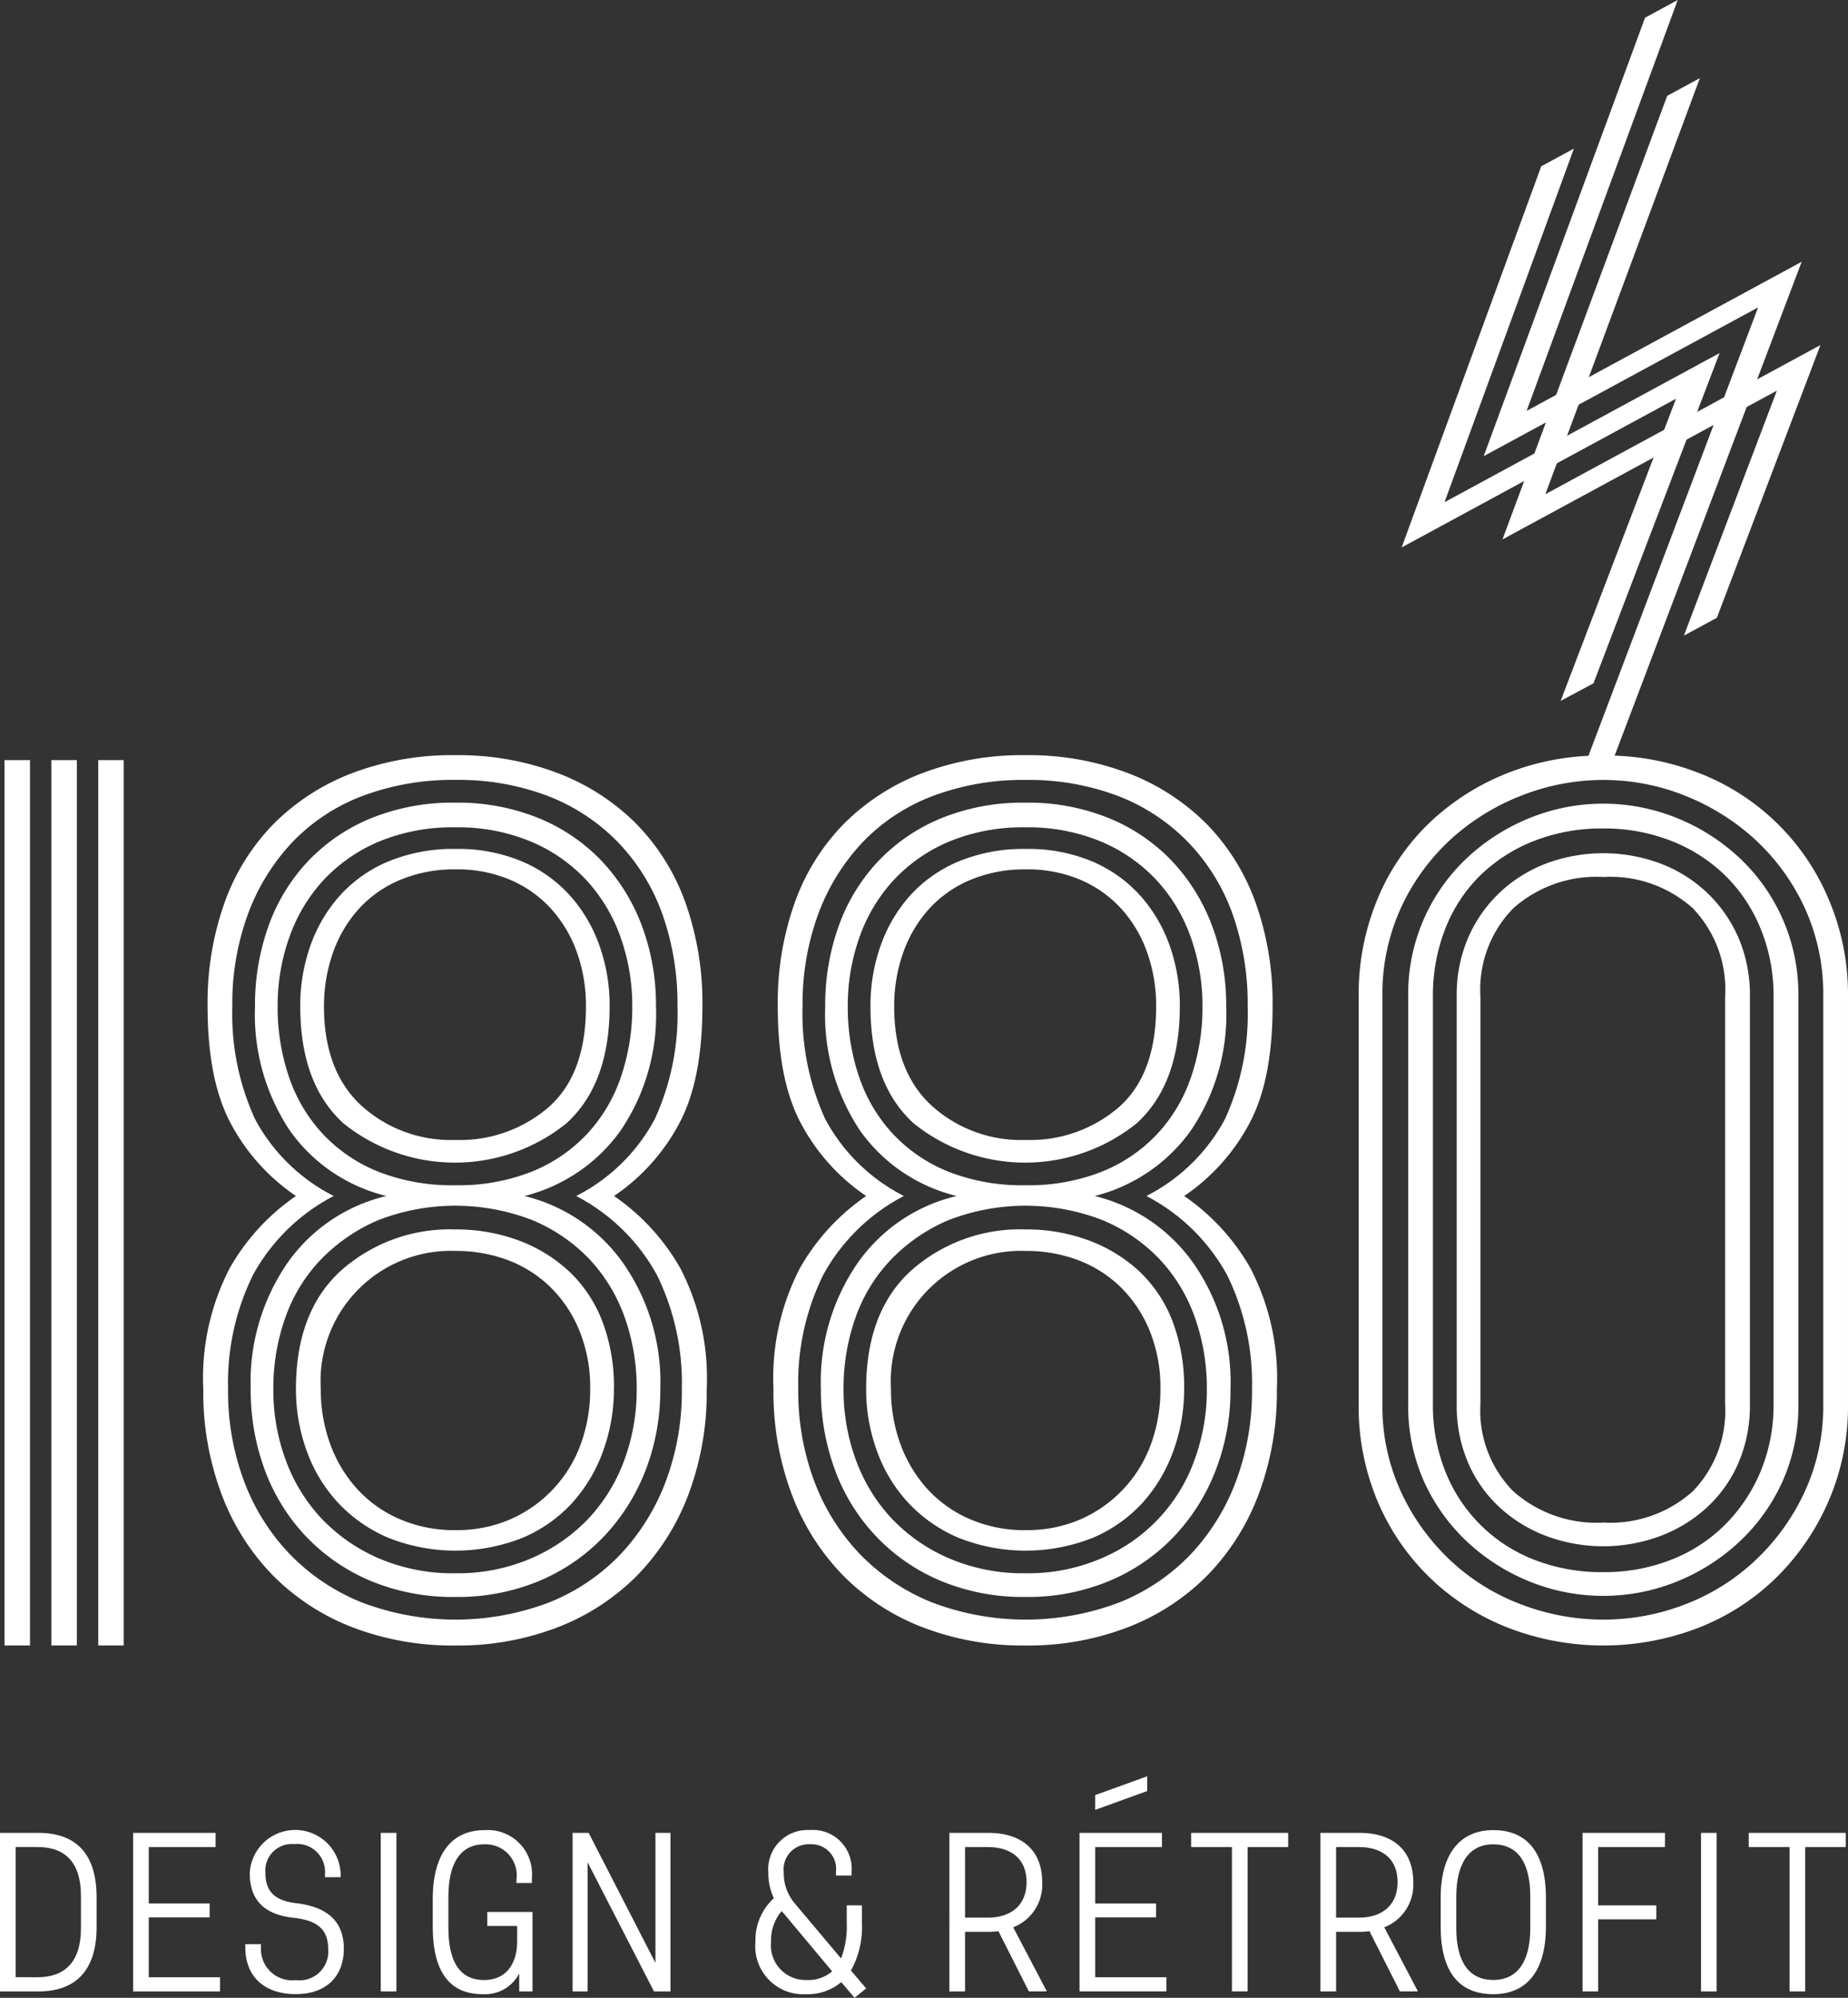 <svg xmlns="http://www.w3.org/2000/svg" width="139" height="150.271" viewBox="0 0 139 150.271"><rect x="0" y="0" width="139" height="150.271" fill="#333333" stroke="none"/><g id="Group_26" data-name="Group 26" transform="translate(-512.39 -116.429)"><g id="Group_8" data-name="Group 8" transform="translate(512.39 116.429)"><g id="Group_6" data-name="Group 6" transform="translate(0.342)"><path id="Path_1" data-name="Path 1" d="M536.968,248.546a17.945,17.945,0,0,1,1.987-9.08,16.389,16.389,0,0,1,4.986-5.433,15.2,15.2,0,0,1-4.825-5.31q-1.824-3.282-1.823-8.959a22.4,22.4,0,0,1,1.3-7.863,16.279,16.279,0,0,1,3.728-5.92,16.8,16.8,0,0,1,5.879-3.769,21.241,21.241,0,0,1,7.743-1.338,21.02,21.02,0,0,1,7.661,1.338,16.8,16.8,0,0,1,5.878,3.769,16.3,16.3,0,0,1,3.729,5.92,22.48,22.48,0,0,1,1.3,7.863q0,5.677-1.823,8.959a15.209,15.209,0,0,1-4.824,5.31,16.435,16.435,0,0,1,4.986,5.433,17.967,17.967,0,0,1,1.986,9.08,21.888,21.888,0,0,1-1.378,7.945,17.584,17.584,0,0,1-3.851,6.081,17.038,17.038,0,0,1-5.959,3.892,20.785,20.785,0,0,1-7.7,1.378,21,21,0,0,1-7.783-1.378,17.008,17.008,0,0,1-5.959-3.892,17.535,17.535,0,0,1-3.851-6.081A21.862,21.862,0,0,1,536.968,248.546Zm9.811-14.513a14.558,14.558,0,0,0-6.081,5.959,18.4,18.4,0,0,0-1.865,8.555,19.262,19.262,0,0,0,1.216,6.971,16.1,16.1,0,0,0,3.446,5.474,15.625,15.625,0,0,0,5.39,3.608,19.848,19.848,0,0,0,14.109,0,15.219,15.219,0,0,0,5.35-3.608,16.479,16.479,0,0,0,3.405-5.474,19.261,19.261,0,0,0,1.216-6.971,18.425,18.425,0,0,0-1.865-8.555,14.574,14.574,0,0,0-6.082-5.959,13.761,13.761,0,0,0,5.918-5.8,19,19,0,0,0,1.7-8.473,20.17,20.17,0,0,0-1.136-6.932,15.1,15.1,0,0,0-3.323-5.39,14.756,14.756,0,0,0-5.27-3.487,18.892,18.892,0,0,0-6.972-1.216,19.206,19.206,0,0,0-7.013,1.216,14.27,14.27,0,0,0-5.27,3.487,15.872,15.872,0,0,0-3.324,5.39,19.519,19.519,0,0,0-1.175,6.932,19.028,19.028,0,0,0,1.7,8.473A13.761,13.761,0,0,0,546.779,234.032Zm3.971,0a12.513,12.513,0,0,1-7.255-4.9,15.72,15.72,0,0,1-2.635-9.365,17.578,17.578,0,0,1,1.014-6.04,13.892,13.892,0,0,1,2.959-4.863,13.692,13.692,0,0,1,4.744-3.243,16.307,16.307,0,0,1,6.363-1.176,16.1,16.1,0,0,1,6.283,1.176,13.709,13.709,0,0,1,4.743,3.243,14.452,14.452,0,0,1,3,4.863,17.019,17.019,0,0,1,1.053,6.04,15.539,15.539,0,0,1-2.674,9.365,12.68,12.68,0,0,1-7.216,4.9,12.791,12.791,0,0,1,7.378,4.987,15.628,15.628,0,0,1,2.838,9.526,16.74,16.74,0,0,1-1.094,6.079,15.112,15.112,0,0,1-3.121,4.987,14.388,14.388,0,0,1-4.865,3.363,15.888,15.888,0,0,1-6.324,1.216,16.1,16.1,0,0,1-6.406-1.216,14.387,14.387,0,0,1-4.865-3.363,14.582,14.582,0,0,1-3.08-4.987,17.313,17.313,0,0,1-1.055-6.079,15.774,15.774,0,0,1,2.8-9.526A12.628,12.628,0,0,1,550.751,234.032Zm-8.512,14.513a15.226,15.226,0,0,0,.932,5.351,12.871,12.871,0,0,0,2.676,4.378,13.038,13.038,0,0,0,4.3,3,14.112,14.112,0,0,0,5.8,1.134,13.9,13.9,0,0,0,5.715-1.134,13.039,13.039,0,0,0,4.3-3,12.909,12.909,0,0,0,2.677-4.378,15.276,15.276,0,0,0,.932-5.351,15.911,15.911,0,0,0-.892-5.351,12.471,12.471,0,0,0-2.635-4.379,12.606,12.606,0,0,0-4.3-2.959,16.021,16.021,0,0,0-11.634,0,13.142,13.142,0,0,0-4.3,2.959,12.114,12.114,0,0,0-2.675,4.379A15.856,15.856,0,0,0,542.239,248.546Zm13.7-15.323a14.939,14.939,0,0,0,5.715-1.015,11.66,11.66,0,0,0,4.177-2.836,11.877,11.877,0,0,0,2.554-4.3,16.2,16.2,0,0,0,.851-5.31,15.3,15.3,0,0,0-.892-5.228,12.4,12.4,0,0,0-2.594-4.3,12.13,12.13,0,0,0-4.175-2.877,14.275,14.275,0,0,0-5.635-1.055,14.49,14.49,0,0,0-5.716,1.055,12.119,12.119,0,0,0-4.175,2.877,12.364,12.364,0,0,0-2.594,4.3,15.3,15.3,0,0,0-.892,5.228,16.2,16.2,0,0,0,.851,5.31,11.891,11.891,0,0,0,2.553,4.3,11.67,11.67,0,0,0,4.176,2.836A15.168,15.168,0,0,0,555.941,233.223Zm11.918,15.323a13.571,13.571,0,0,1-.811,4.662,11.7,11.7,0,0,1-2.312,3.892,10.735,10.735,0,0,1-3.728,2.635,13.682,13.682,0,0,1-10.134,0A11.147,11.147,0,0,1,547.1,257.1a11.371,11.371,0,0,1-2.351-3.892,13.539,13.539,0,0,1-.81-4.662q0-5.837,3.405-8.918a12.324,12.324,0,0,1,8.594-3.081,13.462,13.462,0,0,1,4.7.81,11.4,11.4,0,0,1,3.809,2.311,10.144,10.144,0,0,1,2.514,3.731A13.809,13.809,0,0,1,567.859,248.546Zm-.324-28.783q0,5.837-3.243,8.8a13.376,13.376,0,0,1-16.782,0q-3.245-2.959-3.243-8.8a13.469,13.469,0,0,1,.769-4.58,11.274,11.274,0,0,1,2.231-3.77,10.2,10.2,0,0,1,3.648-2.554,12.725,12.725,0,0,1,5.027-.932,12.438,12.438,0,0,1,4.986.932,10.3,10.3,0,0,1,3.608,2.554,11.272,11.272,0,0,1,2.23,3.77A13.5,13.5,0,0,1,567.534,219.763Zm-11.594,39.4a10.045,10.045,0,0,0,4.216-.851,9.825,9.825,0,0,0,5.229-5.675,11.944,11.944,0,0,0,.689-4.094,11.316,11.316,0,0,0-.811-4.379,9.74,9.74,0,0,0-2.189-3.284,9.271,9.271,0,0,0-3.2-2.027,11.054,11.054,0,0,0-3.931-.689,9.8,9.8,0,0,0-10.134,10.379,11.941,11.941,0,0,0,.689,4.094A10.206,10.206,0,0,0,548.482,256a9.282,9.282,0,0,0,3.2,2.311A10.311,10.311,0,0,0,555.941,259.167Zm-9.891-39.4q0,4.865,2.8,7.459a10.011,10.011,0,0,0,7.094,2.594,10.193,10.193,0,0,0,7.012-2.472q2.8-2.473,2.8-7.582a12.039,12.039,0,0,0-.649-3.972,9.74,9.74,0,0,0-1.905-3.284,8.874,8.874,0,0,0-3.081-2.23,10.189,10.189,0,0,0-4.175-.811,10.462,10.462,0,0,0-4.216.811,8.772,8.772,0,0,0-3.122,2.23,9.7,9.7,0,0,0-1.9,3.284A11.983,11.983,0,0,0,546.049,219.763Z" transform="translate(-522.021 -144.071)" fill="#fff"></path><path id="Path_2" data-name="Path 2" d="M575.056,248.546a17.945,17.945,0,0,1,1.986-9.08,16.4,16.4,0,0,1,4.986-5.433,15.187,15.187,0,0,1-4.824-5.31q-1.824-3.282-1.825-8.959a22.43,22.43,0,0,1,1.3-7.863,16.268,16.268,0,0,1,3.729-5.92,16.791,16.791,0,0,1,5.877-3.769,21.256,21.256,0,0,1,7.744-1.338,21.009,21.009,0,0,1,7.66,1.338,16.789,16.789,0,0,1,5.879,3.769,16.31,16.31,0,0,1,3.729,5.92,22.426,22.426,0,0,1,1.3,7.863q0,5.677-1.826,8.959a15.2,15.2,0,0,1-4.823,5.31,16.435,16.435,0,0,1,4.986,5.433,17.957,17.957,0,0,1,1.986,9.08,21.888,21.888,0,0,1-1.379,7.945,17.552,17.552,0,0,1-3.851,6.081,17.033,17.033,0,0,1-5.958,3.892,20.786,20.786,0,0,1-7.7,1.378,21,21,0,0,1-7.783-1.378,17.006,17.006,0,0,1-5.959-3.892,17.534,17.534,0,0,1-3.851-6.081A21.837,21.837,0,0,1,575.056,248.546Zm9.81-14.513a14.552,14.552,0,0,0-6.081,5.959,18.4,18.4,0,0,0-1.865,8.555,19.287,19.287,0,0,0,1.215,6.971,16.114,16.114,0,0,0,3.446,5.474,15.629,15.629,0,0,0,5.394,3.608,19.839,19.839,0,0,0,14.106,0,15.233,15.233,0,0,0,5.351-3.608,16.386,16.386,0,0,0,3.4-5.474,19.239,19.239,0,0,0,1.216-6.971,18.411,18.411,0,0,0-1.865-8.555,14.565,14.565,0,0,0-6.078-5.959,13.773,13.773,0,0,0,5.918-5.8,19.026,19.026,0,0,0,1.7-8.473,20.2,20.2,0,0,0-1.134-6.932,15.127,15.127,0,0,0-3.326-5.39A14.732,14.732,0,0,0,601,203.954a18.9,18.9,0,0,0-6.972-1.216,19.2,19.2,0,0,0-7.013,1.216,14.279,14.279,0,0,0-5.27,3.487,15.872,15.872,0,0,0-3.324,5.39,19.516,19.516,0,0,0-1.176,6.932,19.011,19.011,0,0,0,1.7,8.473A13.757,13.757,0,0,0,584.866,234.032Zm3.974,0a12.529,12.529,0,0,1-7.258-4.9,15.72,15.72,0,0,1-2.635-9.365,17.578,17.578,0,0,1,1.015-6.04,13.91,13.91,0,0,1,2.959-4.863,13.7,13.7,0,0,1,4.743-3.243,16.312,16.312,0,0,1,6.364-1.176,16.1,16.1,0,0,1,6.283,1.176,13.664,13.664,0,0,1,4.742,3.243,14.4,14.4,0,0,1,3,4.863,17.022,17.022,0,0,1,1.056,6.04,15.547,15.547,0,0,1-2.677,9.365,12.687,12.687,0,0,1-7.216,4.9,12.8,12.8,0,0,1,7.378,4.987,15.621,15.621,0,0,1,2.838,9.526,16.715,16.715,0,0,1-1.1,6.079,15.073,15.073,0,0,1-3.12,4.987,14.4,14.4,0,0,1-4.865,3.363,15.88,15.88,0,0,1-6.324,1.216,16.078,16.078,0,0,1-6.4-1.216,14.347,14.347,0,0,1-4.866-3.363,14.534,14.534,0,0,1-3.081-4.987,17.288,17.288,0,0,1-1.054-6.079,15.781,15.781,0,0,1,2.8-9.526A12.633,12.633,0,0,1,588.84,234.032Zm-8.514,14.513a15.225,15.225,0,0,0,.932,5.351,12.87,12.87,0,0,0,2.675,4.378,13.04,13.04,0,0,0,4.3,3,14.115,14.115,0,0,0,5.8,1.134,13.906,13.906,0,0,0,5.716-1.134,12.643,12.643,0,0,0,6.972-7.378,15.276,15.276,0,0,0,.932-5.351,15.855,15.855,0,0,0-.893-5.351,12.405,12.405,0,0,0-2.635-4.379,12.592,12.592,0,0,0-4.295-2.959,16.021,16.021,0,0,0-11.634,0,13.128,13.128,0,0,0-4.3,2.959,12.114,12.114,0,0,0-2.675,4.379A15.882,15.882,0,0,0,580.326,248.546Zm13.7-15.323a14.949,14.949,0,0,0,5.716-1.015,11.661,11.661,0,0,0,4.174-2.836,11.877,11.877,0,0,0,2.554-4.3,16.136,16.136,0,0,0,.854-5.31,15.33,15.33,0,0,0-.893-5.228,12.4,12.4,0,0,0-2.6-4.3,12.136,12.136,0,0,0-4.174-2.877,14.279,14.279,0,0,0-5.635-1.055,14.49,14.49,0,0,0-5.716,1.055,12.13,12.13,0,0,0-4.175,2.877,12.364,12.364,0,0,0-2.594,4.3,15.275,15.275,0,0,0-.892,5.228,16.193,16.193,0,0,0,.851,5.31,11.876,11.876,0,0,0,2.554,4.3,11.666,11.666,0,0,0,4.175,2.836A15.172,15.172,0,0,0,594.027,233.223Zm11.918,15.323a13.54,13.54,0,0,1-.811,4.662,11.75,11.75,0,0,1-2.31,3.892,10.753,10.753,0,0,1-3.731,2.635,13.682,13.682,0,0,1-10.134,0,11.128,11.128,0,0,1-3.769-2.635,11.34,11.34,0,0,1-2.352-3.892,13.539,13.539,0,0,1-.811-4.662q0-5.837,3.4-8.918a12.327,12.327,0,0,1,8.6-3.081,13.467,13.467,0,0,1,4.7.81,11.429,11.429,0,0,1,3.812,2.311,10.125,10.125,0,0,1,2.511,3.731A13.786,13.786,0,0,1,605.945,248.546Zm-.325-28.783q0,5.837-3.242,8.8a13.376,13.376,0,0,1-16.782,0q-3.243-2.959-3.243-8.8a13.443,13.443,0,0,1,.77-4.58,11.231,11.231,0,0,1,2.228-3.77A10.236,10.236,0,0,1,589,208.86a12.736,12.736,0,0,1,5.028-.932,12.43,12.43,0,0,1,4.986.932,10.271,10.271,0,0,1,3.607,2.554,11.252,11.252,0,0,1,2.231,3.77A13.5,13.5,0,0,1,605.62,219.763Zm-11.592,39.4a10.049,10.049,0,0,0,4.216-.851,9.818,9.818,0,0,0,5.228-5.675,11.943,11.943,0,0,0,.69-4.094,11.3,11.3,0,0,0-.811-4.379,9.759,9.759,0,0,0-2.189-3.284,9.236,9.236,0,0,0-3.2-2.027,11.06,11.06,0,0,0-3.932-.689,9.8,9.8,0,0,0-10.134,10.379,11.915,11.915,0,0,0,.689,4.094A10.283,10.283,0,0,0,586.567,256a9.314,9.314,0,0,0,3.2,2.311A10.33,10.33,0,0,0,594.027,259.167Zm-9.891-39.4q0,4.865,2.8,7.459a10.012,10.012,0,0,0,7.094,2.594,10.2,10.2,0,0,0,7.014-2.472q2.794-2.473,2.795-7.582a11.983,11.983,0,0,0-.649-3.972,9.722,9.722,0,0,0-1.9-3.284,8.869,8.869,0,0,0-3.082-2.23,10.184,10.184,0,0,0-4.174-.811,10.474,10.474,0,0,0-4.216.811,8.742,8.742,0,0,0-3.12,2.23,9.69,9.69,0,0,0-1.907,3.284A12.009,12.009,0,0,0,584.136,219.763Z" transform="translate(-517.22 -144.071)" fill="#fff"></path><g id="Group_4" data-name="Group 4" transform="translate(0 57.176)"><g id="Group_1" data-name="Group 1" transform="translate(7.048)"><rect id="Rectangle_2" data-name="Rectangle 2" width="1.914" height="66.595" fill="#fff"></rect></g><g id="Group_2" data-name="Group 2" transform="translate(3.523)"><rect id="Rectangle_3" data-name="Rectangle 3" width="1.916" height="66.595" fill="#fff"></rect></g><g id="Group_3" data-name="Group 3"><rect id="Rectangle_4" data-name="Rectangle 4" width="1.915" height="66.595" fill="#fff"></rect></g></g><path id="Path_3" data-name="Path 3" d="M638.6,155.646l-2.459,1.335-12.389,33.365,20.638-11.19-6.994,18.427,2.481-1.344,7.792-20.514-20.691,11.219Z" transform="translate(-511.083 -149.771)" fill="#fff"></path><path id="Path_4" data-name="Path 4" d="M628.975,201.9l2.47-1.324,9.488-24.842-20.691,11.219,9.734-26.6-2.459,1.333-10.5,28.67,20.638-11.188Z" transform="translate(-511.932 -149.178)" fill="#fff"></path><g id="Group_5" data-name="Group 5" transform="translate(101.851)"><path id="Path_5" data-name="Path 5" d="M649.491,218.054a17.364,17.364,0,0,0-9.769-9.485,19.021,19.021,0,0,0-6.322-1.3l14.068-37.151-20.691,11.219,11.368-30.909-2.459,1.334-12.135,32.978,20.638-11.187-12.76,33.727a19.039,19.039,0,0,0-6.057,1.288,18.15,18.15,0,0,0-5.877,3.729,16.881,16.881,0,0,0-3.932,5.755,18.7,18.7,0,0,0-1.418,7.338v30.646a18.388,18.388,0,0,0,1.418,7.3,17.417,17.417,0,0,0,3.932,5.757,17.809,17.809,0,0,0,5.877,3.769,19.9,19.9,0,0,0,14.35,0,17.355,17.355,0,0,0,5.837-3.769,18.268,18.268,0,0,0,3.932-5.757,17.925,17.925,0,0,0,1.46-7.3V225.393A18.23,18.23,0,0,0,649.491,218.054Zm-.4,37.985a15.35,15.35,0,0,1-1.419,6.648,16.64,16.64,0,0,1-3.729,5.147,16.117,16.117,0,0,1-5.27,3.284,16.933,16.933,0,0,1-6.121,1.135,17.242,17.242,0,0,1-6.162-1.135,16,16,0,0,1-5.309-3.284,16.606,16.606,0,0,1-3.731-5.147,15.349,15.349,0,0,1-1.418-6.648V225.393a15.554,15.554,0,0,1,1.418-6.73,16.176,16.176,0,0,1,3.731-5.108,17.036,17.036,0,0,1,5.309-3.283,16.763,16.763,0,0,1,6.162-1.176,16.463,16.463,0,0,1,6.121,1.176,17.178,17.178,0,0,1,5.27,3.283,16.208,16.208,0,0,1,3.729,5.108,15.555,15.555,0,0,1,1.419,6.73Z" transform="translate(-614.145 -150.429)" fill="#fff"></path><path id="Path_6" data-name="Path 6" d="M639.424,210.3a10.555,10.555,0,0,0-3.528-2.148,12.329,12.329,0,0,0-8.351,0,10.545,10.545,0,0,0-3.526,2.148,10.333,10.333,0,0,0-2.432,3.406,10.864,10.864,0,0,0-.893,4.5v30.646a10.856,10.856,0,0,0,.893,4.5,9.857,9.857,0,0,0,2.432,3.363,10.78,10.78,0,0,0,3.526,2.108,12.294,12.294,0,0,0,8.351,0,10.791,10.791,0,0,0,3.528-2.108,9.9,9.9,0,0,0,2.432-3.363,10.873,10.873,0,0,0,.891-4.5V218.209a10.881,10.881,0,0,0-.891-4.5A10.381,10.381,0,0,0,639.424,210.3Zm1.458,38.552a8.7,8.7,0,0,1-2.432,6.567,9.276,9.276,0,0,1-6.728,2.351,9.414,9.414,0,0,1-6.769-2.351,8.626,8.626,0,0,1-2.475-6.567V218.209a8.733,8.733,0,0,1,2.475-6.648,9.414,9.414,0,0,1,6.769-2.351,9.276,9.276,0,0,1,6.728,2.351,8.813,8.813,0,0,1,2.432,6.648Z" transform="translate(-613.319 -143.245)" fill="#fff"></path><path id="Path_7" data-name="Path 7" d="M642.3,208.127a15.233,15.233,0,0,0-4.7-2.959,14.723,14.723,0,0,0-10.946,0,15.267,15.267,0,0,0-4.7,2.959,14.03,14.03,0,0,0-4.5,10.5v30.646a13.877,13.877,0,0,0,1.216,5.878,14.225,14.225,0,0,0,3.283,4.54,15.224,15.224,0,0,0,4.7,2.959,14.752,14.752,0,0,0,10.946,0,15.191,15.191,0,0,0,4.7-2.959,14.123,14.123,0,0,0,3.284-4.54,13.847,13.847,0,0,0,1.217-5.878V218.626a14.036,14.036,0,0,0-4.5-10.5Zm2.635,41.145a12.928,12.928,0,0,1-.972,5.067,12.394,12.394,0,0,1-2.677,4.012,11.794,11.794,0,0,1-4.054,2.636,13.729,13.729,0,0,1-5.107.931,13.959,13.959,0,0,1-5.19-.931,11.744,11.744,0,0,1-6.689-6.648,13.42,13.42,0,0,1-.932-5.067V218.626a13.737,13.737,0,0,1,.932-5.108,11.4,11.4,0,0,1,2.635-4.014,12.133,12.133,0,0,1,4.054-2.593,13.96,13.96,0,0,1,5.19-.932,13.73,13.73,0,0,1,5.107.932,12.132,12.132,0,0,1,4.054,2.593,11.862,11.862,0,0,1,2.677,4.014,13.231,13.231,0,0,1,.972,5.108Z" transform="translate(-613.728 -143.663)" fill="#fff"></path></g></g><g id="Group_7" data-name="Group 7" transform="translate(0 133.606)"><path id="Path_8" data-name="Path 8" d="M526.284,272.864c2.735,0,4.371,1.48,4.371,4.834v2.259c0,3.308-1.62,4.833-4.371,4.833H523.39V272.864Zm-.064,10.859c2,0,3.259-1.111,3.259-3.671V277.6c0-2.573-1.239-3.671-3.259-3.671h-1.653v9.792Z" transform="translate(-523.39 -268.604)" fill="#fff"></path><path id="Path_9" data-name="Path 9" d="M538.483,272.864v1.067h-5.024v4.242h4.578v1.052h-4.578v4.5h5.358v1.066h-6.534V272.864Z" transform="translate(-522.269 -268.604)" fill="#fff"></path><path id="Path_10" data-name="Path 10" d="M545.772,276.225v-.286a2.1,2.1,0,0,0-2.321-2.208,1.992,1.992,0,0,0-2.163,2.146c0,1.288.555,2.1,2.336,2.3,2.432.3,3.562,1.448,3.562,3.434,0,2-1.255,3.405-3.609,3.405-2.433,0-3.8-1.386-3.8-3.5v-.255h1.177v.3a2.343,2.343,0,0,0,2.624,2.4,2.156,2.156,0,0,0,2.432-2.32c0-1.383-.668-2.161-2.624-2.37-2.337-.253-3.275-1.476-3.275-3.353a3.421,3.421,0,0,1,6.836.062v.238Z" transform="translate(-521.325 -268.627)" fill="#fff"></path><path id="Path_11" data-name="Path 11" d="M550,272.864V284.79h-1.177V272.864Z" transform="translate(-520.184 -268.604)" fill="#fff"></path><path id="Path_12" data-name="Path 12" d="M559.8,278.835v5.978h-1v-1.352a2.888,2.888,0,0,1-2.734,1.561c-2.482,0-3.769-1.638-3.769-5.12v-2.02c0-3.354,1.368-5.2,3.912-5.2a3.329,3.329,0,0,1,3.545,3.626v.35h-1.16v-.27a2.333,2.333,0,0,0-2.433-2.638c-1.75,0-2.687,1.383-2.687,3.958v2.306c0,2.624.905,3.941,2.671,3.941,1.59,0,2.5-1.1,2.5-2.941v-1.126H556.4v-1.051Z" transform="translate(-519.747 -268.627)" fill="#fff"></path><path id="Path_13" data-name="Path 13" d="M569,272.864V284.79h-1.241l-4.993-9.713v9.713h-1.128V272.864h1.207l5.024,9.78v-9.78Z" transform="translate(-518.569 -268.604)" fill="#fff"></path><path id="Path_14" data-name="Path 14" d="M581.863,278.342v1.368a6.7,6.7,0,0,1-.828,3.53l1.147,1.351-.877.7-1-1.178a3.894,3.894,0,0,1-2.622.908,3.611,3.611,0,0,1-3.832-3.931,4.277,4.277,0,0,1,1.384-3.288,4.433,4.433,0,0,1-.414-1.926,2.953,2.953,0,0,1,3.117-3.2,2.918,2.918,0,0,1,3.146,3.134v.286h-1.176v-.286a1.856,1.856,0,0,0-1.971-2.066,1.885,1.885,0,0,0-1.956,2.1,3.511,3.511,0,0,0,.858,2.385l3.45,4.1a6.517,6.517,0,0,0,.43-2.591v-1.4Zm-6.042.429a3.4,3.4,0,0,0-.794,2.305,2.6,2.6,0,0,0,2.671,2.877,2.727,2.727,0,0,0,1.924-.65l-3.657-4.374C575.916,278.883,575.869,278.818,575.82,278.771Z" transform="translate(-517.03 -268.627)" fill="#fff"></path><path id="Path_15" data-name="Path 15" d="M592.785,284.79l-2.29-4.53a5.813,5.813,0,0,1-.763.047h-1.748v4.483h-1.177V272.864h2.924c2.592,0,4.055,1.369,4.055,3.7a3.434,3.434,0,0,1-2.178,3.405l2.527,4.816Zm-4.8-5.55h1.7c1.78,0,2.927-.953,2.927-2.671,0-1.683-1.082-2.637-2.927-2.637h-1.7Z" transform="translate(-515.397 -268.604)" fill="#fff"></path><path id="Path_16" data-name="Path 16" d="M601.7,273.341v1.068h-5.023v4.242h4.58V279.7h-4.58v4.5h5.358v1.066H595.5V273.341Zm-1.113-3.146-3.911,1.414V270.5l3.911-1.415Z" transform="translate(-514.301 -269.081)" fill="#fff"></path><path id="Path_17" data-name="Path 17" d="M610.253,272.864v1.067H607.2V284.79h-1.176V273.931h-3.068v-1.067Z" transform="translate(-513.362 -268.604)" fill="#fff"></path><path id="Path_18" data-name="Path 18" d="M617.569,284.79l-2.289-4.53a5.815,5.815,0,0,1-.761.047H612.77v4.483h-1.178V272.864h2.927c2.591,0,4.054,1.369,4.054,3.7a3.437,3.437,0,0,1-2.179,3.405l2.529,4.816Zm-4.8-5.55h1.7c1.78,0,2.925-.953,2.925-2.671,0-1.683-1.082-2.637-2.925-2.637h-1.7Z" transform="translate(-512.273 -268.604)" fill="#fff"></path><path id="Path_19" data-name="Path 19" d="M627.54,277.77v2.163c0,3.37-1.461,5.089-3.958,5.089-2.591,0-3.959-1.7-3.959-5.089V277.77c0-3.37,1.5-5.09,3.959-5.09C626.174,272.68,627.54,274.431,627.54,277.77Zm-6.742-.111v2.4c0,2.543.971,3.893,2.784,3.893s2.781-1.382,2.781-3.893v-2.4c0-2.543-.952-3.911-2.781-3.911C621.785,273.747,620.8,275.147,620.8,277.658Z" transform="translate(-511.261 -268.627)" fill="#fff"></path><path id="Path_20" data-name="Path 20" d="M635.3,272.864v1.067h-5.024v4.387h4.371v1.049h-4.371v5.422h-1.177V272.864Z" transform="translate(-510.067 -268.604)" fill="#fff"></path><path id="Path_21" data-name="Path 21" d="M638.188,272.864V284.79h-1.174V272.864Z" transform="translate(-509.069 -268.604)" fill="#fff"></path><path id="Path_22" data-name="Path 22" d="M647.5,272.864v1.067h-3.053V284.79h-1.177V273.931H640.2v-1.067Z" transform="translate(-508.667 -268.604)" fill="#fff"></path></g></g></g></svg>